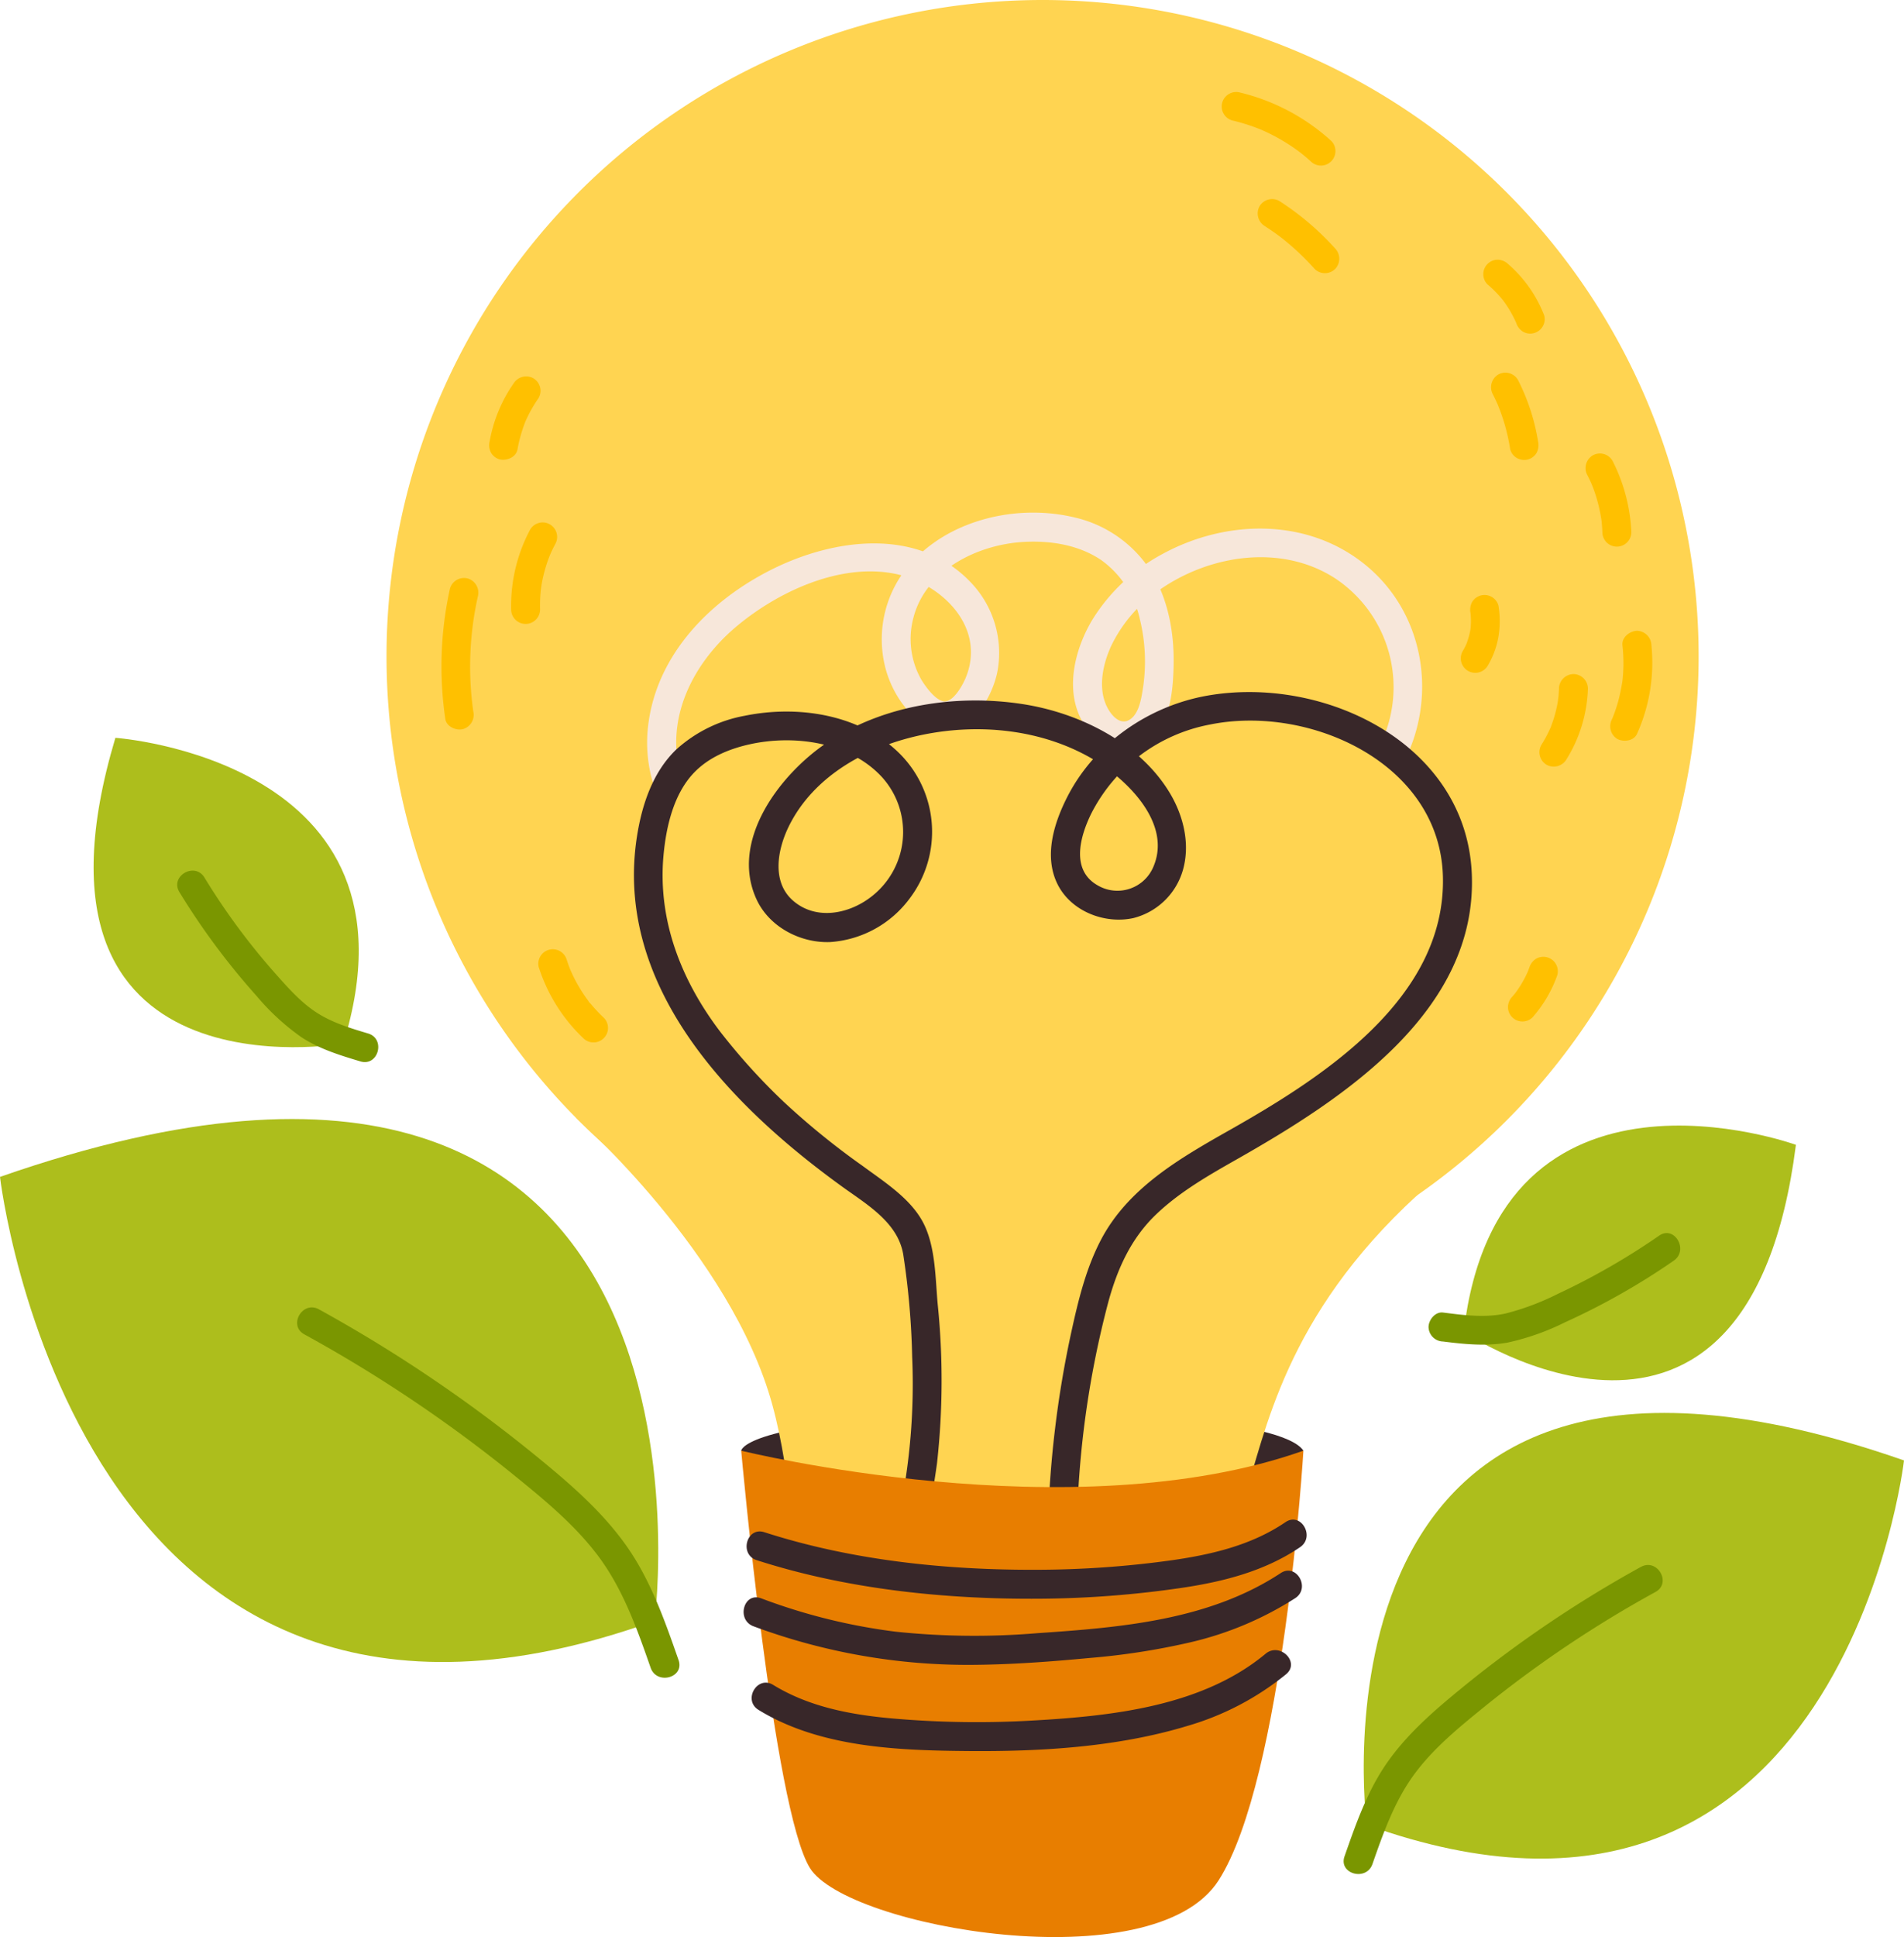 <svg id="Group_37" data-name="Group 37" xmlns="http://www.w3.org/2000/svg" xmlns:xlink="http://www.w3.org/1999/xlink" width="376" height="382.333" viewBox="0 0 376 382.333">
  <defs>
    <clipPath id="clip-path">
      <rect id="Rectangle_40" data-name="Rectangle 40" width="376" height="382.333" fill="none"/>
    </clipPath>
  </defs>
  <g id="Group_36" data-name="Group 36" clip-path="url(#clip-path)">
    <path id="Path_794" data-name="Path 794" d="M193.729,367.351l-7.253-4.6s.279-5.021,35.707-6.834,71.274.7,75.319,6.834l-6.556,6.834s-49.376,8.369-50.77,7.811-46.446-10.043-46.446-10.043" transform="translate(-40.104 -76.42)" fill="#382729"/>
    <path id="Path_795" data-name="Path 795" d="M449.787,364.663s-12.181,105.714-106.11,71.929c0,0-14.917-114.169,106.11-71.929" transform="translate(-73.787 -76.409)" fill="#adbe1c"/>
    <path id="Path_796" data-name="Path 796" d="M396.749,393.895a235.507,235.507,0,0,0-35.691,24.159c-5.2,4.26-10.305,8.693-14.232,14.2-4.025,5.641-6.343,12.294-8.611,18.78-1.217,3.48,4.305,4.977,5.514,1.52,2.113-6.043,4.267-12.165,8.035-17.413,3.794-5.285,9-9.516,14.016-13.591a227.584,227.584,0,0,1,33.856-22.711c3.225-1.776.343-6.716-2.886-4.938" transform="translate(-72.7 -84.631)" fill="#7a9600"/>
    <path id="Path_797" data-name="Path 797" d="M27.853,185.531s62.343,4.346,45.009,60.347c0,0-66.585,11.775-45.009-60.347" transform="translate(-5.065 -39.901)" fill="#adbe1c"/>
    <path id="Path_798" data-name="Path 798" d="M45.02,223.166a140.48,140.48,0,0,0,15.244,20.5,46.318,46.318,0,0,0,8.882,8.162c3.523,2.3,7.619,3.555,11.615,4.753,3.533,1.06,5.042-4.458,1.52-5.514-3.55-1.064-7.119-2.129-10.249-4.177s-5.673-4.956-8.138-7.731a132.031,132.031,0,0,1-13.936-18.88c-1.917-3.135-6.865-.265-4.938,2.886" transform="translate(-9.588 -47.083)" fill="#7a9600"/>
    <path id="Path_799" data-name="Path 799" d="M433.853,286.829s-58.759-21.282-65.6,36.94c0,0,56.106,37.74,65.6-36.94" transform="translate(-79.198 -60.87)" fill="#adbe1c"/>
    <path id="Path_800" data-name="Path 800" d="M404.936,310.574a136.905,136.905,0,0,1-19.982,11.479,50.967,50.967,0,0,1-10.331,3.883c-4.065.9-8.285.324-12.363-.19-1.545-.195-2.845,1.454-2.859,2.859a2.927,2.927,0,0,0,2.859,2.86c4.258.537,8.482.961,12.744.213a48.458,48.458,0,0,0,11.365-4.013,136.8,136.8,0,0,0,21.454-12.154c3.009-2.077.153-7.036-2.886-4.938" transform="translate(-77.294 -66.684)" fill="#7a9600"/>
    <path id="Path_801" data-name="Path 801" d="M0,292.807S14.84,421.6,129.277,380.44c0,0,18.174-139.094-129.277-87.633" transform="translate(0 -60.515)" fill="#adbe1c"/>
    <path id="Path_802" data-name="Path 802" d="M76.169,334.069a277.63,277.63,0,0,1,41.064,27.515c6.091,4.939,12.383,10.052,17.087,16.389,4.859,6.548,7.584,14.291,10.248,21.912,1.207,3.451,6.734,1.966,5.515-1.52-2.728-7.8-5.517-15.8-10.336-22.6-4.873-6.878-11.309-12.384-17.8-17.678a285.5,285.5,0,0,0-42.893-28.956c-3.227-1.775-6.115,3.162-2.886,4.938" transform="translate(-16.078 -70.703)" fill="#7a9600"/>
    <path id="Path_803" data-name="Path 803" d="M356.358,129.556A129.557,129.557,0,1,1,226.8,0,129.557,129.557,0,0,1,356.358,129.556" transform="translate(-20.914 0)" fill="#ffd451"/>
    <path id="Path_804" data-name="Path 804" d="M162.117,239.75l-17.13,25.3s30.521,26.777,38.7,56.533-1.488,59.511,43.889,69.181,44.634-35.706,49.1-49.84,8.258-36.632,34.283-60.577,0-74.067,0-74.067Z" transform="translate(-31.181 -44.362)" fill="#ffd451"/>
    <path id="Path_805" data-name="Path 805" d="M169.553,180.989c-3.379-11.167,2.2-22.235,10.673-29.434,8.167-6.937,20.521-12.754,31.436-10.6,9.323,1.841,18.323,10.667,13.963,20.765-.566,1.311-2.294,4.434-4.031,4.435-1.761,0-3.893-3.031-4.669-4.339A16.231,16.231,0,0,1,215.38,149.7c2.428-9.541,12.791-14.556,21.944-15.025,5.231-.268,10.706.6,15.126,3.568a19.508,19.508,0,0,1,7.64,11.605,35,35,0,0,1,.539,14.291c-.3,1.8-.766,4.36-2.358,5.511-1.651,1.193-3.206-.121-4.133-1.524-2.514-3.8-1.484-8.987.292-12.872a28.121,28.121,0,0,1,9.409-10.995c10.006-7.082,24.318-9.28,34.944-2.313a25.778,25.778,0,0,1,8.935,32.484c-1.582,3.3,3.347,6.208,4.938,2.886,6.174-12.892,3.336-28.723-7.834-37.958-11.437-9.457-27.572-9.2-40.256-2.284a36.52,36.52,0,0,0-13.779,12.874c-3.091,5.111-5.059,12-3.073,17.851,1.779,5.243,7.025,10.136,12.787,7.153,5.573-2.885,6.194-10.686,6.279-16.214.1-6.161-1.068-12.613-4.281-17.948a24.326,24.326,0,0,0-15.424-10.971c-12.375-2.933-27.483,1.136-34.579,12.245a22.579,22.579,0,0,0-2.783,16.88c1.148,5.144,4.922,11.292,10.359,12.73,6.477,1.714,11.141-6.608,11.986-11.834a20.111,20.111,0,0,0-5.271-17.1c-10.45-11.081-27.147-8.767-39.475-2.567-12.516,6.3-23.208,17.374-24.418,31.9a28.092,28.092,0,0,0,1.144,10.439c1.063,3.513,6.584,2.016,5.514-1.52" transform="translate(-35.013 -27.721)" fill="#f7e7da"/>
    <path id="Path_806" data-name="Path 806" d="M213.854,351.509a166.272,166.272,0,0,0,5.484-25.262,147.9,147.9,0,0,0,.131-31.46c-.447-4.969-.421-10.781-2.545-15.4-2.377-5.17-7.859-8.573-12.284-11.842a149.228,149.228,0,0,1-15.626-12.692,123.518,123.518,0,0,1-12.537-13.858c-7.668-10.108-12.342-21.992-11.141-34.83.523-5.587,1.982-11.973,5.958-16.169,2.914-3.075,6.958-4.75,11.028-5.656,8.842-1.969,19.795-.456,26.169,6.49a16.13,16.13,0,0,1-2.394,23.781c-4.382,3.276-10.71,4.446-15.154.614-4.293-3.7-3.126-10.052-.921-14.592C195,190.392,205.9,184.6,216.652,182.423c11.107-2.247,23.254-1.035,33.17,4.669,6.659,3.83,15.918,12.557,12.305,21.269A7.7,7.7,0,0,1,251,212.138c-5.26-3.035-3.42-9.579-1.239-14.057a33.186,33.186,0,0,1,23.385-17.629c19.744-4.055,45.584,7.622,46.1,30.08.546,23.935-23.641,39.478-41.912,49.826-9.809,5.555-20.207,11.442-25.627,21.794-2.9,5.545-4.409,11.675-5.747,17.748q-2.157,9.8-3.341,19.774a200.813,200.813,0,0,0-1.389,20.054c-.075,3.681,5.644,3.681,5.719,0a187.437,187.437,0,0,1,6.223-45.331c1.765-6.484,4.452-12.479,9.358-17.2,4.754-4.575,10.6-7.874,16.3-11.113,20.653-11.736,47.325-29.1,46.113-56.266-1.145-25.694-29.269-39.149-52.272-35.079-11.546,2.043-22.174,9.381-27.56,19.889-2.668,5.206-4.752,11.813-1.94,17.378,2.684,5.313,9.276,7.852,14.926,6.632a13.668,13.668,0,0,0,10.046-10.465c1.056-4.852-.312-10.023-2.823-14.214-6-10-17.982-15.879-29.186-17.58-13.047-1.982-27.49.191-38.578,7.663-9.182,6.188-19.246,19.276-13.845,30.923,2.52,5.436,8.679,8.64,14.553,8.4a21.316,21.316,0,0,0,15.679-8.611,21.781,21.781,0,0,0-2.324-28.917c-7.811-7.5-19.908-9.236-30.194-7.146a27.482,27.482,0,0,0-13.587,6.677c-4.649,4.469-6.776,10.92-7.749,17.145-4.633,29.645,18.507,53.236,40.6,69.183,4.814,3.475,10.9,7.006,11.977,13.294a154.46,154.46,0,0,1,1.765,20.2,125.086,125.086,0,0,1-2.594,31.292c-.99,4.546-2.21,9.038-3.489,13.509-1.015,3.545,4.5,5.058,5.514,1.521" transform="translate(-34.299 -37.426)" fill="#382729"/>
    <path id="Path_807" data-name="Path 807" d="M186.475,364.779s65.276,16.18,111.026,0c0,0-3.906,64.719-16.738,84.8s-73.459,9.3-80.712-2.418-13.576-82.385-13.576-82.385" transform="translate(-40.104 -78.451)" fill="#e87e00"/>
    <path id="Path_808" data-name="Path 808" d="M189.819,390.113c17.864,5.765,37.338,7.759,56.045,7.613a201.806,201.806,0,0,0,27.987-2.156c8.184-1.213,16.371-3.31,23.291-8.022,3.025-2.059.167-7.017-2.886-4.938-6.762,4.6-14.732,6.436-22.725,7.562a195.531,195.531,0,0,1-26.59,1.841c-17.944.058-36.468-1.885-53.6-7.414-3.511-1.133-5.014,4.387-1.52,5.514" transform="translate(-40.396 -82.178)" fill="#382729"/>
    <path id="Path_809" data-name="Path 809" d="M189.022,405.925a121.482,121.482,0,0,0,43.445,7.615c7.645-.06,15.3-.635,22.911-1.353a139.1,139.1,0,0,0,19.9-3.088,66.041,66.041,0,0,0,20.753-8.731c3.061-2.015.2-6.969-2.886-4.937-14.145,9.314-31.554,10.735-48.006,11.853A149.051,149.051,0,0,1,217.155,407a115.868,115.868,0,0,1-26.612-6.591c-3.452-1.289-4.943,4.236-1.52,5.514" transform="translate(-40.235 -84.94)" fill="#382729"/>
    <path id="Path_810" data-name="Path 810" d="M190.46,426.727c12.183,7.471,27.668,8.011,41.566,8.124,14.279.115,29.326-.783,43.073-4.941a55.286,55.286,0,0,0,19.554-10.227c2.833-2.355-1.232-6.381-4.044-4.044-12.515,10.4-30.31,12.3-45.95,13.186a191.428,191.428,0,0,1-27.824-.412c-8.181-.729-16.4-2.276-23.488-6.624-3.146-1.929-6.022,3.015-2.886,4.938" transform="translate(-40.67 -89.237)" fill="#382729"/>
    <path id="Path_811" data-name="Path 811" d="M117.345,171.636a63.248,63.248,0,0,1,.918-22.684,2.924,2.924,0,0,0-2-3.517,2.89,2.89,0,0,0-3.517,2,71.08,71.08,0,0,0-.918,25.724c.221,1.53,2.163,2.369,3.517,2a2.934,2.934,0,0,0,2-3.517" transform="translate(-23.888 -31.258)" fill="#ffc000"/>
    <path id="Path_812" data-name="Path 812" d="M134.31,148.539a29.209,29.209,0,0,1,.122-3.593c.011-.116.148-1.186.051-.515.037-.254.077-.509.12-.761q.151-.887.358-1.763a28.709,28.709,0,0,1,1.042-3.44c.09-.241.184-.48.279-.719q.19-.461.01-.027c.068-.157.138-.314.21-.469.25-.546.519-1.081.8-1.611a2.86,2.86,0,0,0-4.938-2.886,31.956,31.956,0,0,0-3.773,15.785,2.859,2.859,0,1,0,5.718,0" transform="translate(-27.653 -28.253)" fill="#ffc000"/>
    <path id="Path_813" data-name="Path 813" d="M128.665,109.04a28.392,28.392,0,0,1,1.589-5.558q.178-.429-.071.166c.049-.114.1-.228.151-.341q.152-.341.316-.677.285-.589.6-1.163a27.35,27.35,0,0,1,1.576-2.538,2.874,2.874,0,0,0-1.026-3.912,2.933,2.933,0,0,0-3.912,1.026,28.9,28.9,0,0,0-4.734,11.478,3.093,3.093,0,0,0,.288,2.2,2.914,2.914,0,0,0,1.709,1.314c1.39.317,3.243-.422,3.517-2" transform="translate(-26.469 -20.355)" fill="#ffc000"/>
    <path id="Path_814" data-name="Path 814" d="M407.532,161.472a31.824,31.824,0,0,1,.195,4.019q-.018,1.006-.1,2.01-.035.43-.082.859-.032.286-.068.571c.031-.237.031-.254,0-.048-.241,1.276-.468,2.54-.823,3.792q-.274.968-.611,1.918-.145.406-.3.808c-.069.179-.141.357-.213.535q.154-.361-.05.111a2.936,2.936,0,0,0,1.026,3.912c1.238.654,3.272.437,3.912-1.026a34.194,34.194,0,0,0,2.834-17.46,2.929,2.929,0,0,0-2.859-2.86c-1.409.064-3.035,1.267-2.86,2.86" transform="translate(-87.133 -34.111)" fill="#ffc000"/>
    <path id="Path_815" data-name="Path 815" d="M391.157,172.359c-.02.582-.055,1.162-.115,1.741a3.81,3.81,0,0,0-.075.65q.081-.6.01-.112-.034.215-.071.431a24.785,24.785,0,0,1-.738,3.074q-.239.782-.531,1.547a2.822,2.822,0,0,1-.241.608q.221-.522.031-.082c-.059.133-.118.266-.18.4a25.571,25.571,0,0,1-1.57,2.868,2.884,2.884,0,0,0,1.026,3.912,2.919,2.919,0,0,0,3.911-1.026,28.064,28.064,0,0,0,4.259-14.01,2.882,2.882,0,0,0-2.859-2.86,2.917,2.917,0,0,0-2.859,2.86" transform="translate(-83.293 -36.453)" fill="#ffc000"/>
    <path id="Path_816" data-name="Path 816" d="M399.278,118.329c.242.473.475.951.693,1.435q.093.208.184.417-.208-.5-.024-.053c.083.212.169.423.25.636A30.447,30.447,0,0,1,402,126.917c.019.125.182.861.024.142a7.752,7.752,0,0,1,.1.906c.049.529.082,1.059.105,1.59a2.859,2.859,0,1,0,5.718,0,34.122,34.122,0,0,0-3.733-14.113,2.879,2.879,0,0,0-3.912-1.026,2.927,2.927,0,0,0-1.026,3.912" transform="translate(-85.793 -24.523)" fill="#ffc000"/>
    <path id="Path_817" data-name="Path 817" d="M374.024,70.186a23.089,23.089,0,0,1,3.26,3.392L376.837,73a23.07,23.07,0,0,1,2.972,5.067l-.288-.683q.085.2.168.409A3.127,3.127,0,0,0,381,79.5a2.859,2.859,0,0,0,3.912-1.026,2.774,2.774,0,0,0,.288-2.2,25.724,25.724,0,0,0-7.136-10.13,3.057,3.057,0,0,0-2.022-.838,2.86,2.86,0,0,0-2.022,4.882" transform="translate(-80.262 -14.045)" fill="#ffc000"/>
    <path id="Path_818" data-name="Path 818" d="M375.5,98c.221.436.435.877.639,1.321.117.254.228.509.342.765.263.591-.181-.464.037.089.372.944.728,1.89,1.035,2.857a38.9,38.9,0,0,1,1.359,5.811,2.858,2.858,0,0,0,1.314,1.709,2.92,2.92,0,0,0,2.2.288,2.89,2.89,0,0,0,1.709-1.314,3.308,3.308,0,0,0,.288-2.2,41.173,41.173,0,0,0-3.989-12.21,2.878,2.878,0,0,0-3.912-1.026A2.929,2.929,0,0,0,375.5,98" transform="translate(-80.679 -20.151)" fill="#ffc000"/>
    <path id="Path_819" data-name="Path 819" d="M309.457,28.755a38.43,38.43,0,0,1,4.454,1.338q.53.2,1.053.407c.045.018.535.225.309.127s.261.118.305.137q1.094.49,2.155,1.049a37.7,37.7,0,0,1,3.859,2.336q.464.32.919.655c.049.036.608.458.385.286-.184-.141.228.181.265.211.624.5,1.229,1.022,1.821,1.559a2.86,2.86,0,0,0,4.044-4.044,41.058,41.058,0,0,0-18.049-9.575,2.86,2.86,0,0,0-1.521,5.514" transform="translate(-66.107 -4.981)" fill="#ffc000"/>
    <path id="Path_820" data-name="Path 820" d="M317.811,55.382q1.427.921,2.794,1.931c.221.164.436.338.659.5l-.288-.222.217.17.287.228q.682.545,1.344,1.112a51.4,51.4,0,0,1,4.846,4.754,2.878,2.878,0,0,0,4.044,0,2.926,2.926,0,0,0,0-4.044A54.232,54.232,0,0,0,320.7,50.444a2.883,2.883,0,0,0-3.912,1.026,2.923,2.923,0,0,0,1.026,3.912" transform="translate(-68.05 -10.765)" fill="#ffc000"/>
    <path id="Path_821" data-name="Path 821" d="M369.446,153.228q.026.163.049.325-.052-.38-.1-.761a14.933,14.933,0,0,1,0,3.929c.034-.254.068-.506.1-.76a15.166,15.166,0,0,1-.989,3.635l.288-.683a15.3,15.3,0,0,1-.884,1.759,2.86,2.86,0,0,0,4.938,2.887,16.892,16.892,0,0,0,2.057-5.429,18.678,18.678,0,0,0,.054-6.423A2.861,2.861,0,0,0,373.646,150a2.92,2.92,0,0,0-2.2-.288,2.891,2.891,0,0,0-1.709,1.314,3.3,3.3,0,0,0-.288,2.2" transform="translate(-79.044 -32.175)" fill="#ffc000"/>
    <path id="Path_822" data-name="Path 822" d="M384.259,252.524a25.459,25.459,0,0,0,4.867-8.31,2.86,2.86,0,0,0-4.2-3.229,3.186,3.186,0,0,0-1.314,1.709q-.224.626-.481,1.239.145-.341.288-.683a21.965,21.965,0,0,1-2.8,4.784l.447-.578q-.409.524-.847,1.024a3.035,3.035,0,0,0-.837,2.022,2.859,2.859,0,0,0,2.859,2.859,2.847,2.847,0,0,0,2.022-.838" transform="translate(-81.591 -51.745)" fill="#ffc000"/>
    <path id="Path_823" data-name="Path 823" d="M135.531,242.27a33.312,33.312,0,0,0,8.8,13.987,2.859,2.859,0,0,0,4.043-4.043,30.668,30.668,0,0,1-2.539-2.689c-.151-.181-.542-.516-.6-.74.037.146.288.383.062.074-.083-.113-.168-.226-.251-.34q-.559-.771-1.069-1.575a30.282,30.282,0,0,1-1.739-3.144q-.2-.429-.4-.865c-.031-.068-.232-.5-.064-.144.183.39-.063-.164-.1-.246-.232-.591-.443-1.189-.639-1.793a2.86,2.86,0,0,0-5.514,1.52" transform="translate(-29.122 -51.321)" fill="#ffc000"/>
  </g>
</svg>
